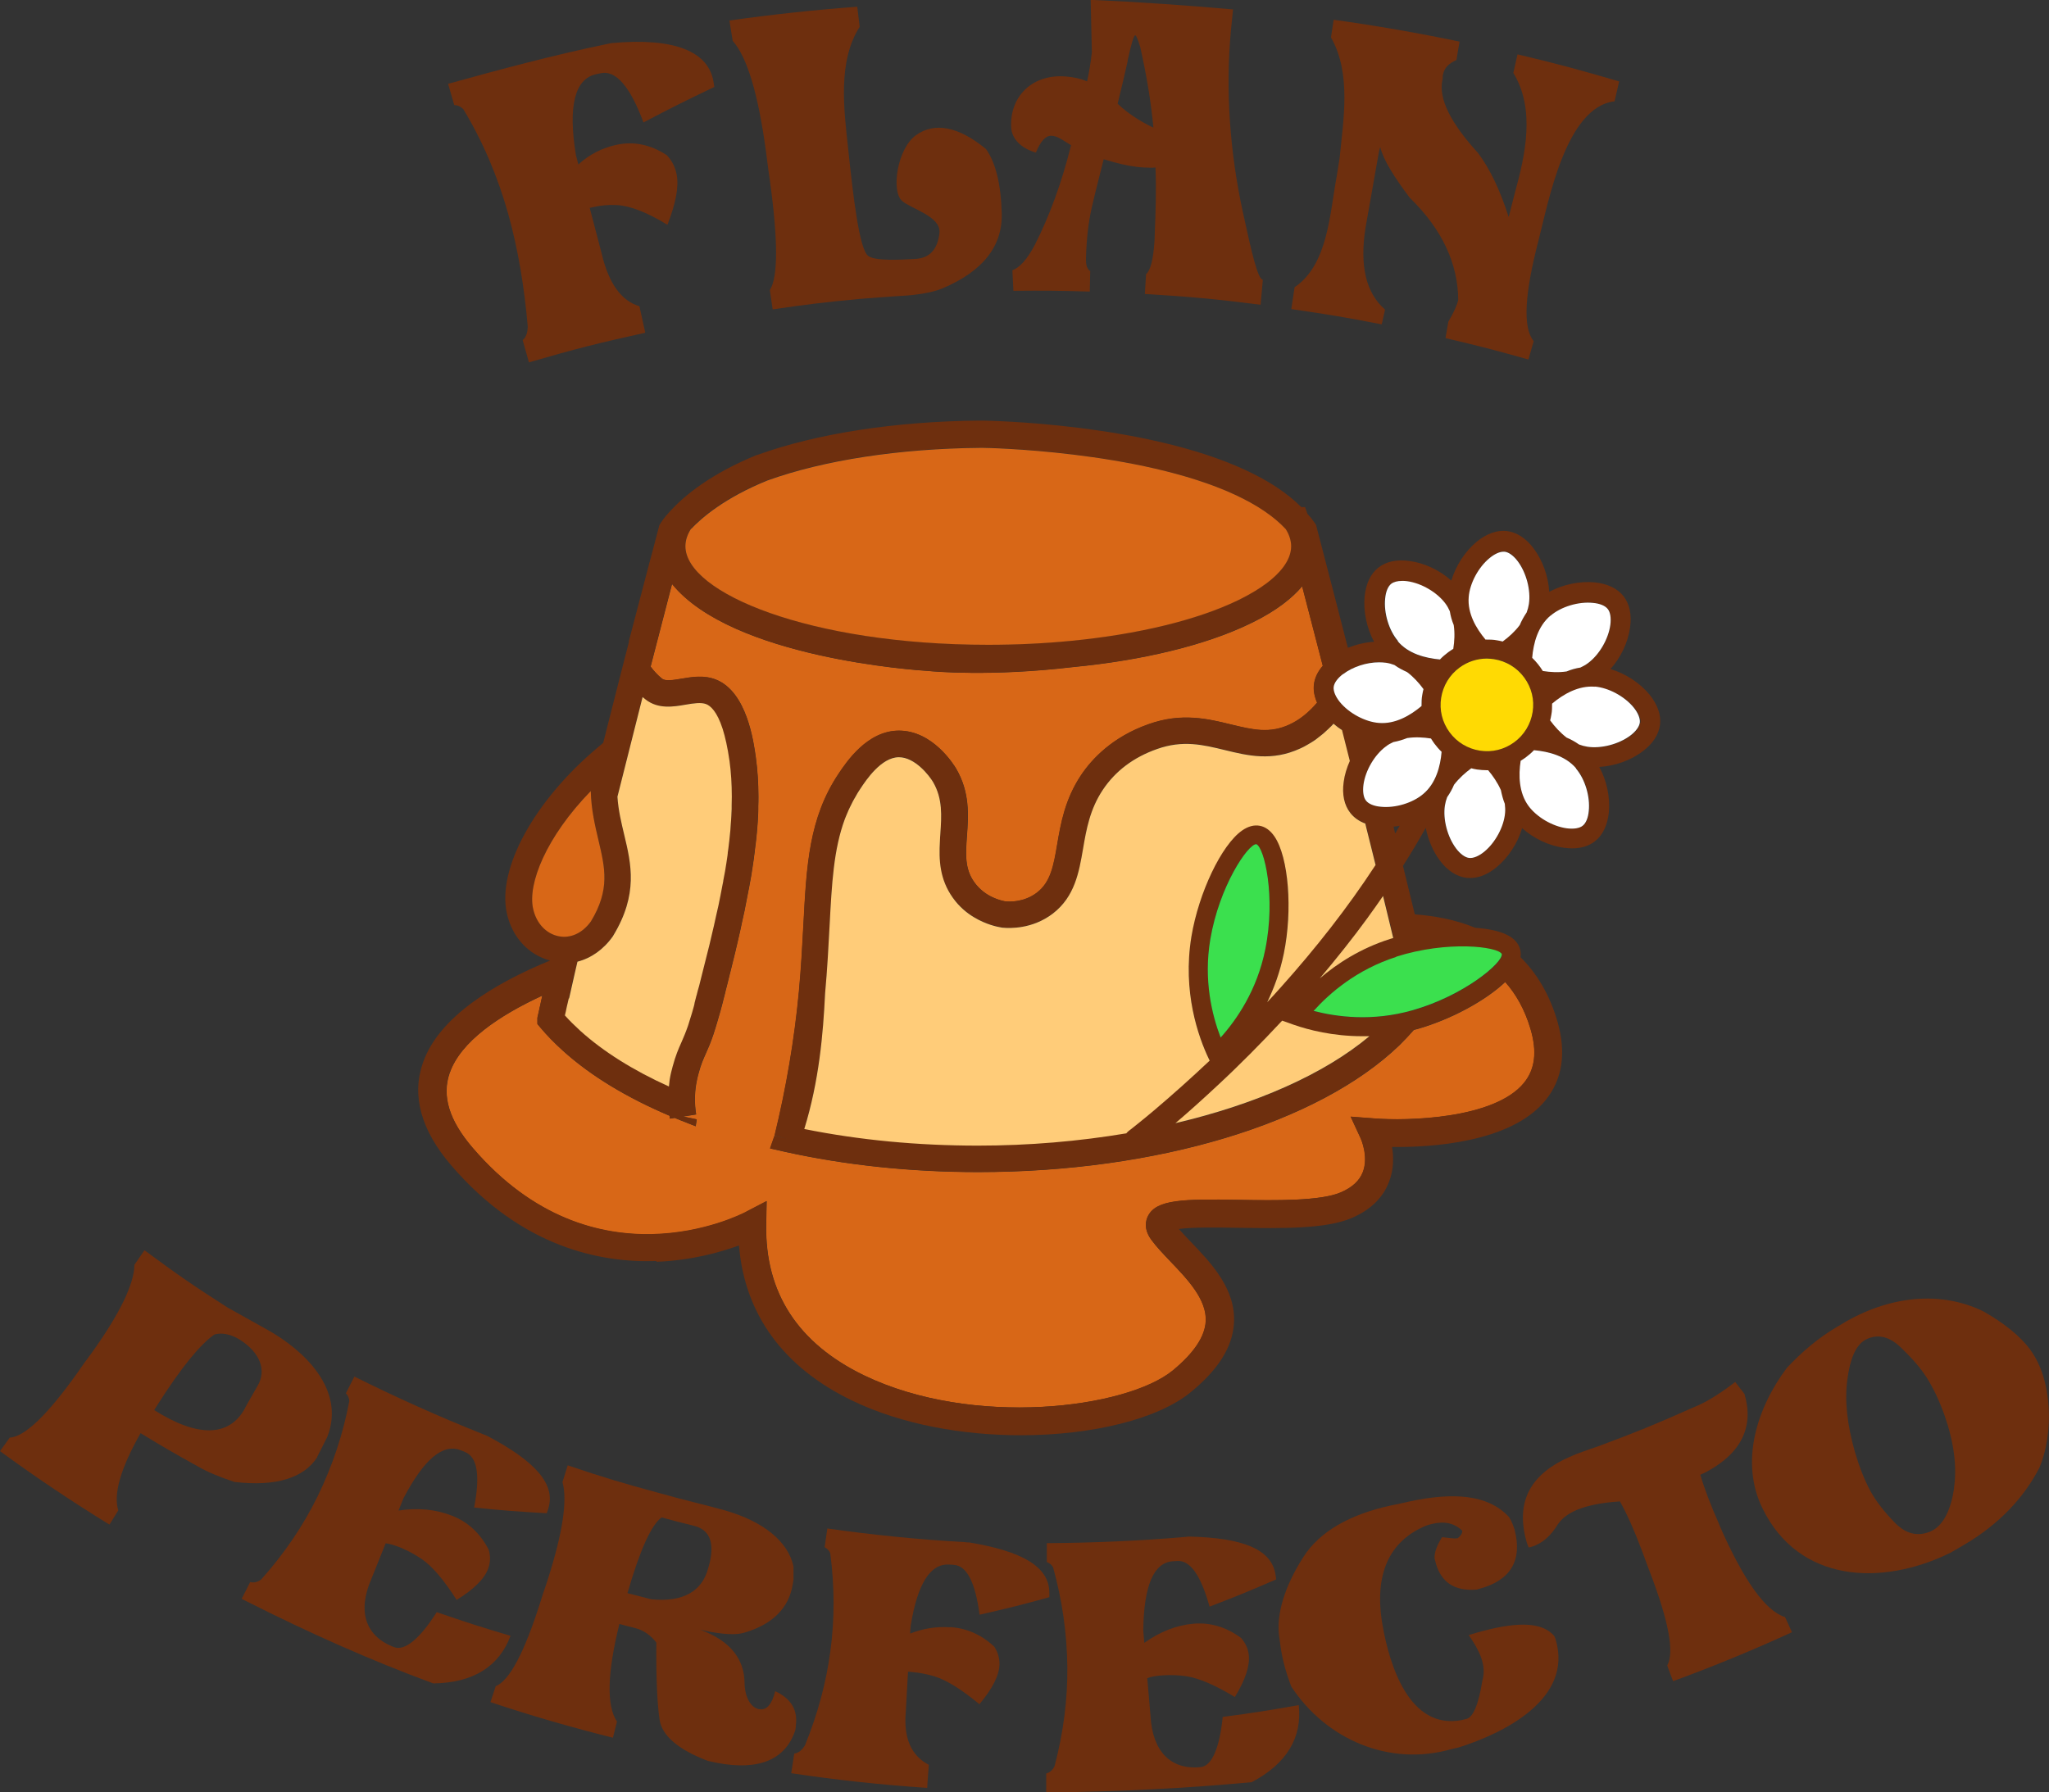 <?xml version="1.0" encoding="UTF-8"?>
<svg id="Capa_2" xmlns="http://www.w3.org/2000/svg" viewBox="0 0 136.86 119.74">
  <rect x="0" y="0" width="136.86" height="119.74" fill="#333333" stroke="none"/>
  <defs>
    <style>
      .cls-1 {
        fill: #ffcc79;
      }

      .cls-2 {
        fill: #fff;
      }

      .cls-3 {
        fill: none;
      }

      .cls-4 {
        fill: #ffda03;
      }

      .cls-5 {
        fill: #6e2f0e;
      }

      .cls-6 {
        fill: #d86717;
      }

      .cls-7 {
        fill: #3be04e;
      }
    </style>
  </defs>
  <g id="Capa_3">
    <g>
      <path class="cls-3" d="M76.15,3.14c-.16-.52-.27-.78-.33-.78-.1,0-.27.58-.52,1.72-.18.83-.41,1.78-.67,2.84.65.62,1.45,1.15,2.39,1.6-.15-1.63-.44-3.42-.88-5.39Z"/>
      <path class="cls-3" d="M16.04,89.53c-.62-.4-1.27-.5-1.72-.36-.94.64-2.21,2.2-3.79,4.68-.09.15-.14.22-.23.37,2.95,1.85,4.99,1.76,6.03-.06.05-.09.1-.18.15-.28.3-.52.45-.78.74-1.3.59-1.02.15-2.19-1.18-3.04Z"/>
      <path class="cls-3" d="M93.07,55.23c.04.16.08.31.11.46.1-.17.2-.35.3-.52-.14.02-.28.04-.42.06Z"/>
      <path class="cls-3" d="M128.69,92.02c-.4-.63-.97-1.29-1.71-1.99-.74-.7-1.47-.9-2.2-.6-.08.03-.15.07-.22.11-.6.37-.98,1.24-1.16,2.64-.18,1.4,0,3.01.51,4.84.28.98.62,1.86,1.05,2.63.36.65.89,1.35,1.61,2.08.72.74,1.5.94,2.33.61.08-.03.15-.06.23-.11.7-.4,1.18-1.34,1.4-2.79.22-1.45,0-3.08-.62-4.86-.33-.96-.74-1.82-1.21-2.56Z"/>
      <path class="cls-3" d="M47.42,104.33c.3-1.36-.07-2.16-1.11-2.4-.85-.21-1.27-.32-2.12-.55-.69.5-1.45,2.19-2.28,5.06.63.17.95.25,1.59.41,2.19.22,3.4-.59,3.8-2.07.04-.15.09-.3.12-.45Z"/>
      <path class="cls-5" d="M30.95,7.3c1.32,2.18,2.31,4.54,3.01,7.04.64,2.31,1.06,4.81,1.29,7.48-.01.44-.13.74-.34.9.17.6.25.89.42,1.49,3.09-.9,4.64-1.29,7.77-1.98-.16-.71-.23-1.06-.39-1.77-1.21-.36-2.05-1.52-2.52-3.51-.32-1.22-.48-1.84-.8-3.06.11-.03.16-.04.27-.06.44-.1.96-.16,1.52-.13.89.04,2.05.49,3.4,1.32.55-1.41.77-2.52.62-3.34-.09-.5-.31-.94-.66-1.31-1.08-.71-2.2-.94-3.34-.7-.98.21-1.84.65-2.57,1.32-.06-.24-.09-.37-.16-.61-.54-3.29-.08-5.11,1.34-5.42.13-.03.2-.04.33-.07.99-.21,1.95.89,2.84,3.29,1.86-.98,2.81-1.45,4.73-2.37-.02-.13-.03-.2-.05-.33-.32-2.03-2.59-2.99-6.82-2.6-.14.03-.21.04-.34.07-3.56.74-7.07,1.68-10.57,2.65.16.57.25.85.41,1.42.25.01.45.11.61.28Z"/>
      <path class="cls-5" d="M51.16,10.1c.05.35.09.72.14,1.09.05.34.07.51.12.85.56,4.05.55,6.49,0,7.34.08.52.11.78.19,1.29,2.32-.34,3.48-.48,5.82-.7,1.83-.15,2.91-.21,3.21-.23,1.02-.09,1.82-.26,2.35-.49,2.62-1.12,3.98-2.77,3.92-5-.05-1.96-.42-3.41-1.05-4.29-1.84-1.52-3.45-1.82-4.69-.92-1.24.9-1.66,3.73-.92,4.38.61.54,2.61,1.03,2.5,2.14-.12,1.11-.66,1.69-1.62,1.74-.96.05-2.69.16-3.15-.21-.58-.47-.98-3.84-1.33-7.17-.28-2.6-.71-5.81.77-8.13-.06-.53-.1-.8-.16-1.34-2.85.21-5.71.52-8.54.92.09.54.13.82.22,1.36.97,1.09,1.7,3.55,2.22,7.37Z"/>
      <path class="cls-5" d="M69.18,10.22c.31-.77.65-1.15,1.03-1.15.22,0,.48.09.76.28.24.15.43.27.57.35-.63,2.53-1.45,4.76-2.44,6.7-.5.93-.99,1.48-1.48,1.66.03.55.04.82.07,1.37,2.04-.02,3.06-.01,5.1.05.01-.55.02-.82.03-1.37-.2-.13-.29-.38-.28-.76,0-.07,0-.1,0-.17.03-1.16.15-2.3.39-3.34.28-1.23.57-2.31.79-3.2.12.04.36.1.69.2.67.18,1.34.32,2.01.35.35.02.6.02.76,0,.06,1.5.01,3-.05,4.43,0,.18-.01.36-.02.53-.08,1.18-.26,1.91-.56,2.17-.03.53-.05.79-.08,1.32,3.1.19,4.65.33,7.73.72.06-.67.09-1,.15-1.67-.33-.04-.71-1.63-1.35-4.59-.84-3.9-1.16-8.05-.78-12.08.04-.38.08-.84.14-1.39-3.18-.28-6.33-.5-9.51-.64.03,1.4.05,2.1.08,3.5-.08.72-.19,1.37-.32,1.95-.35-.16-.91-.31-1.6-.34-2.12-.09-3.57,1.38-3.47,3.41.04.78.68,1.41,1.67,1.69ZM75.31,4.08c.25-1.14.42-1.73.52-1.72.06,0,.17.26.33.78.44,1.96.73,3.76.88,5.39-.94-.45-1.74-.98-2.39-1.6.26-1.06.49-2.02.67-2.84Z"/>
      <path class="cls-5" d="M92.51,20.68c-1.26-1.09-1.71-2.9-1.3-5.48.36-2.04.54-3.06.9-5.09.03-.11.05-.17.08-.28.2.81.87,1.92,1.97,3.38,2.19,2.13,3.23,4.44,3.24,6.84-.09.37-.31.85-.66,1.44-.08.44-.11.66-.19,1.1,2.23.52,3.34.81,5.54,1.43.14-.49.21-.74.35-1.23-.75-.91-.6-3.18.33-6.76.64-2.46,1.8-8.89,5.07-9.26.12-.53.19-.8.31-1.33-2.7-.79-4.06-1.16-6.79-1.81-.11.5-.17.74-.28,1.24,1.48,2.42.81,5.47.09,8.06-.16.63-.24.94-.4,1.57-.58-1.82-1.27-3.25-2.05-4.28-1.81-1.99-2.64-3.6-2.38-4.87,0-.03.01-.05.02-.08,0-.12,0-.22.03-.32.08-.4.38-.72.89-.94.08-.49.12-.74.21-1.23-2.78-.58-5.6-1.07-8.41-1.46-.07.47-.11.71-.18,1.18,1.37,2.4.83,5.48.58,8.04-.08.48-.11.72-.19,1.2-.47,2.48-.57,5.93-2.82,7.45-.09.58-.13.88-.22,1.46,2.42.35,3.63.55,6.04,1.02.09-.39.13-.59.22-.98Z"/>
      <path class="cls-5" d="M21.19,97.33c.27-.54.41-.81.68-1.35,1.22-3.16-1.58-5.79-4.05-7.16-.4-.22-1.28-.71-2.6-1.45-2.27-1.45-3.38-2.22-5.57-3.84-.27.39-.4.58-.67.97-.02,1.27-.95,3.22-2.82,5.84-.18.25-.36.5-.55.75-.17.24-.25.36-.42.6-2.02,2.84-3.53,4.3-4.54,4.36-.26.36-.39.54-.65.9,2.36,1.73,4.82,3.38,7.31,4.91.23-.38.35-.57.59-.95-.34-1.09.16-2.82,1.49-5.16,1.52.93,2.29,1.37,3.84,2.23.56.33,1.37.68,2.43,1.03,2.83.33,4.66-.29,5.54-1.67ZM16.33,94.15c-1.04,1.82-3.09,1.92-6.03.06.09-.15.14-.22.23-.37,1.58-2.48,2.85-4.03,3.79-4.68.45-.14,1.1-.04,1.72.36,1.33.85,1.77,2.02,1.18,3.04-.3.52-.45.78-.74,1.3-.05.1-.1.19-.15.28Z"/>
      <path class="cls-5" d="M34.13,109.3c-1.99-.59-2.98-.91-4.96-1.59-1.14,1.8-2.14,2.6-2.84,2.34-1.92-.72-2.47-2.38-1.53-4.55.38-.96.57-1.43.96-2.39.26.02.61.13,1.05.31.43.18.9.43,1.37.75.74.51,1.5,1.44,2.32,2.72,1.18-.72,1.87-1.43,2.11-2.1.15-.41.16-.83.03-1.26-.57-1.09-1.37-1.84-2.44-2.26-1.09-.43-2.27-.55-3.58-.35.13-.32.19-.48.32-.8,1.38-2.64,2.65-3.71,3.85-3.22.11.04.16.07.27.11.83.34,1.02,1.56.61,3.71,1.95.2,2.92.27,4.85.38.04-.11.05-.16.09-.27.55-1.66-.86-3.21-4.09-4.91-.11-.04-.17-.07-.28-.11-2.91-1.16-5.76-2.44-8.57-3.84-.23.45-.34.67-.57,1.12.15.15.22.32.23.52-.41,2.17-1.11,4.31-2.14,6.41-.93,1.89-2.16,3.73-3.74,5.5-.23.18-.48.24-.74.18-.23.45-.34.67-.57,1.12.15.08.23.12.38.19,4.04,2.04,8.18,3.9,12.42,5.46,2.7-.04,4.4-1.15,5.16-3.18Z"/>
      <path class="cls-5" d="M53.15,115.33c.16-1.07-.3-1.84-1.37-2.34-.22.88-.58,1.29-1.06,1.2-.01,0-.02,0-.03,0-.53-.1-.95-.78-.96-1.79-.02-1.49-.89-2.77-2.97-3.52.11.02.16.04.27.06,1.27.27,2.18.31,2.72.13,1.9-.57,2.95-1.67,3.2-3.22.02-.12.03-.18.05-.3,0-.36,0-.54,0-.9-.37-1.67-2-3.01-4.65-3.76-1.18-.33-2.71-.68-4.4-1.16-2.43-.66-3.64-1.02-6.03-1.83-.14.45-.21.67-.35,1.12.34,1.21.02,3.37-.98,6.5-.09.29-.19.59-.3.89-.09.28-.13.42-.22.7-1.06,3.32-2.04,5.17-2.96,5.55-.14.42-.21.64-.35,1.06,2.68.9,5.43,1.69,8.18,2.38.11-.43.16-.65.27-1.08-.71-1.06-.65-3.24.16-6.52.42.11.63.17,1.04.27.57.14,1.04.47,1.43.97-.02,2.4.06,4.13.22,5.17.16,1.04,1.22,1.98,3.23,2.74.22.05.42.09.61.13,2.83.54,4.58-.24,5.22-2.18.02-.11.03-.17.04-.29ZM43.5,106.85c-.64-.16-.95-.24-1.59-.41.83-2.87,1.59-4.56,2.28-5.06.84.23,1.27.34,2.12.55,1.04.24,1.41,1.04,1.11,2.4-.03.15-.08.3-.12.45-.39,1.48-1.61,2.29-3.8,2.07Z"/>
      <path class="cls-5" d="M63.47,108.72c-.94-.06-1.82.08-2.68.42.01-.21.02-.32.04-.54.46-2.81,1.31-4.15,2.58-4.07.12,0,.17.01.29.02.88.05,1.44,1.16,1.73,3.33,1.89-.43,2.82-.66,4.66-1.17,0-.12,0-.17,0-.29,0-1.75-1.81-2.78-5.36-3.37-.12,0-.18,0-.3-.02-3.07-.17-6.13-.48-9.17-.91-.07.5-.11.75-.18,1.25.19.1.32.24.38.43.28,2.16.3,4.34,0,6.54-.27,2.03-.82,4.12-1.69,6.26-.2.33-.44.52-.72.56-.08.52-.12.78-.2,1.31,3,.45,6.05.78,9.08.98.04-.62.06-.93.11-1.54-1.18-.61-1.69-1.79-1.54-3.53.06-1.08.09-1.61.15-2.69.11,0,.17.01.28.02.45.04.96.13,1.49.29.84.26,1.84.9,3,1.86.88-1.05,1.32-1.94,1.34-2.65.01-.43-.11-.84-.36-1.21-.86-.79-1.83-1.22-2.92-1.29Z"/>
      <path class="cls-5" d="M81.67,114.7c-.21,2.12-.74,3.28-1.46,3.36-2,.21-3.22-1.03-3.36-3.38-.09-1.02-.13-1.54-.22-2.56.24-.1.59-.16,1.06-.19.46-.03.98-.02,1.54.06.87.13,1.96.61,3.25,1.39.72-1.17,1.01-2.11.93-2.82-.05-.43-.23-.81-.53-1.14-.99-.72-2.03-1.03-3.15-.94-1.15.1-2.24.53-3.3,1.28-.03-.34-.04-.51-.07-.85.05-2.98.69-4.5,1.96-4.6.12,0,.17-.01.29-.02.88-.07,1.59.94,2.18,3.05,1.81-.69,2.7-1.06,4.45-1.82-.02-.11-.02-.17-.04-.29-.25-1.73-2.19-2.49-5.79-2.57-.12.01-.18.02-.3.03-3.06.26-6.12.39-9.19.41,0,.5,0,.76,0,1.26.19.07.33.19.42.36.59,2.13.93,4.35.95,6.68.02,2.11-.25,4.31-.85,6.59-.12.26-.31.43-.56.5,0,.5,0,.76,0,1.26.17,0,.25,0,.42,0,4.46-.05,8.86-.27,13.3-.68,2.36-1.24,3.38-2.99,3.15-5.15-2.03.36-3.04.52-5.09.79Z"/>
      <path class="cls-5" d="M103.82,109.31c-.76-.91-2.34-.99-4.78-.34-.2.05-.51.14-.94.27.48.69.79,1.28.91,1.77.12.45.12.88,0,1.28-.25,1.59-.62,2.45-1.06,2.55-.13.03-.19.05-.32.08-3.51.67-4.82-3.7-5.28-6.31-.6-3.4.42-5.64,2.88-6.67.13-.05.27-.09.4-.12.84-.21,1.52-.06,2.04.45,0,0,0,0,0,.01,0,.16-.09.32-.3.49-.08,0-.12.01-.19.02-.34-.03-.51-.05-.86-.09-.35.56-.52,1.03-.5,1.42.02.08.03.12.05.2.34,1.37,1.26,2.01,2.77,1.88.07-.02.1-.03.17-.05,2.1-.56,2.88-1.91,2.36-3.93,0,0,0-.01,0-.02-.17-.5-.32-.81-.46-.93-1.35-1.38-3.55-1.61-6.64-.94-.27.06-.55.13-.81.18-.14.03-.3.06-.44.09-2.68.6-4.67,1.72-5.76,3.42-1.27,1.98-1.82,3.85-1.62,5.31.04.29.06.43.1.72.11.8.35,1.68.71,2.63,2.32,3.53,6.53,5.37,10.7,4.18.21-.05.31-.07.51-.12,3.11-.99,7.58-3.27,6.46-7.16-.02-.08-.06-.18-.1-.27Z"/>
      <path class="cls-5" d="M114.85,101.89c-.61-1.38-1.03-2.5-1.28-3.36.18-.08.27-.12.44-.21,2.33-1.26,3.15-3.04,2.51-5.19-.25-.32-.37-.48-.62-.8-.91.7-1.71,1.21-2.4,1.53-.15.07-.31.14-.46.2-2.51,1.12-3.79,1.64-6.35,2.59-.37.12-.7.24-.98.34-.29.1-.53.2-.74.29-2.75,1.17-3.77,3.03-3,5.75.02.06.03.09.05.15.04.08.05.13.09.21.06-.01.13-.03.2-.05.68-.21,1.27-.71,1.75-1.51.32-.46.83-.81,1.55-1.06.68-.24,1.54-.39,2.59-.46.45.8.94,1.88,1.45,3.24.1.27.21.55.31.84.1.27.16.41.26.69,1.24,3.25,1.63,5.32,1.14,6.19.15.42.23.63.39,1.05,2.68-.98,5.35-2.08,7.94-3.27-.18-.41-.28-.61-.46-1.01-1.32-.41-2.77-2.46-4.38-6.13Z"/>
      <path class="cls-5" d="M135.61,90.17c-.66-.88-1.7-1.74-3.12-2.55-3.19-1.56-6.79-.86-9.7.98-.05.03-.08.05-.14.08-1.16.69-2.25,1.59-3.3,2.71-2,2.67-3.15,6.27-1.63,9.38,2.43,4.98,7.96,5.23,12.56,2.97.38-.22.57-.33.96-.56,2.25-1.33,3.93-3.08,4.99-5.14.94-2.26.89-5.84-.63-7.87ZM130.52,99.44c-.22,1.45-.7,2.38-1.4,2.79-.08.04-.15.08-.23.11-.83.33-1.61.13-2.33-.61-.72-.74-1.25-1.43-1.61-2.08-.42-.77-.76-1.65-1.05-2.63-.52-1.83-.7-3.44-.51-4.84.18-1.4.56-2.27,1.16-2.64.07-.04.14-.08.22-.11.73-.3,1.46-.11,2.2.6.74.71,1.31,1.37,1.71,1.99.47.74.87,1.6,1.21,2.56.62,1.79.84,3.42.62,4.86Z"/>
      <path class="cls-6" d="M49.81,80.98l1.4-.73-.03,1.58c-.08,4.54,2.12,7.92,6.53,10.06,7.27,3.51,17.53,2.22,20.64-.33,1.39-1.15,2.13-2.24,2.19-3.26.09-1.46-1.21-2.82-2.36-4.02-.48-.5-.93-.97-1.27-1.44-.54-.73-.37-1.31-.22-1.6.57-1.11,2.37-1.13,6.06-1.07,2.43.04,5.45.08,6.81-.5.77-.33,1.25-.78,1.48-1.37.4-1.04-.14-2.22-.15-2.24l-.67-1.45,1.6.12c2.1.17,7.99.06,9.98-2.38.74-.91.88-2.08.44-3.58-.39-1.33-.98-2.36-1.7-3.16-1.29,1.23-3.61,2.5-5.86,3.14-.08.02-.16.04-.24.06-.3.34-.62.68-.96,1.02-5.43,5.23-16.22,8.48-28.14,8.48-4.51,0-8.87-.46-12.93-1.36l-.97-.22.29-.83.87.19-.86-.21c.78-3.2,1.33-6.44,1.63-9.65.15-1.64.23-3.14.3-4.47.21-3.96.37-7.09,2.34-10.05.53-.79,1.92-2.89,4.04-2.89,2.26,0,3.66,2.28,3.82,2.54.92,1.58.82,3.11.72,4.46-.09,1.25-.16,2.23.5,3.14.72,1,1.83,1.23,2.08,1.27.02,0,.03,0,.04,0,.17.02,1.18.08,2.06-.59.92-.7,1.11-1.81,1.35-3.22.24-1.41.52-3.01,1.59-4.62.73-1.09,2.1-2.56,4.51-3.41,2.21-.79,3.97-.36,5.52.02,1.43.35,2.56.63,3.9,0,.67-.31,1.28-.8,1.84-1.46-.18-.41-.25-.82-.21-1.21.05-.44.26-.87.59-1.25l-1.38-5.32c-.65.77-1.68,1.61-3.3,2.41-.06.03-.1.05-.15.07l-.08.04c-2.92,1.41-7.1,2.43-11.78,2.88-5.52.65-9.31.29-9.66.26-.8-.05-13.11-.87-17.12-5.81-.43,1.65-.85,3.26-1.25,4.82l-.18.7c.18.24.45.56.77.81.23.18.75.09,1.29,0,.71-.12,1.52-.25,2.31.06,2.06.82,2.51,4.13,2.66,5.22.11.81.17,1.69.17,2.6,0,.21,0,.42-.01.63,0,.08,0,.15,0,.23,0,.17-.01.33-.02.5-.01.2-.02.41-.04.63-.02.28-.05.57-.08.86-.02.18-.04.38-.07.57-.02.18-.04.37-.07.56,0,.08-.02.16-.03.24l-.07.47c-.05.35-.12.79-.21,1.24-.02.12-.04.24-.07.36-.08.43-.17.88-.26,1.34-.05.23-.1.46-.15.68-.05.23-.1.46-.15.7-.1.44-.21.89-.31,1.34l-.33,1.34s-.02.07-.03.11l-.16.65c-.05.2-.1.4-.15.59l-.03.13c-.05.18-.09.35-.13.51l-.03.12c-.05.17-.09.33-.13.49l-.05.17s-.2.73-.42,1.4c-.19.57-.36.96-.51,1.29-.17.39-.33.73-.49,1.34-.06.21-.11.42-.16.72-.11.66-.11,1.34,0,2.02l-.87.14.91.19-.07.46-1.04-.41c-.12-.05-.24-.1-.36-.15l-.32.05c-.01-.06-.01-.13-.02-.19-2.9-1.23-5.3-2.69-7.13-4.35-.55-.49-1.05-1.01-1.49-1.53l-.21-.25v-.42l.02-.09h0c.04-.16.07-.33.11-.51v-.02s.04-.16.04-.16c.04-.19.09-.39.13-.6l.02-.1c-2.9,1.34-5.45,3.07-6.18,5.16-.54,1.54-.04,3.18,1.53,5.01,8.1,9.46,17.83,4.51,18.24,4.3Z"/>
      <path class="cls-5" d="M43.86,84.3c2.35-.09,4.29-.65,5.5-1.09.37,4.58,2.95,8.14,7.55,10.36,3.33,1.61,7.41,2.32,11.27,2.32,4.77,0,9.18-1.08,11.37-2.89,1.84-1.51,2.78-3.02,2.87-4.6.14-2.28-1.53-4.02-2.88-5.43-.29-.3-.56-.59-.8-.86.9-.13,2.64-.1,3.98-.08,2.88.04,5.85.09,7.58-.66,1.25-.54,2.09-1.36,2.49-2.44.31-.82.3-1.64.19-2.3,2.52.03,7.93-.26,10.25-3.12,1.14-1.4,1.4-3.18.79-5.29-.54-1.85-1.42-3.24-2.46-4.27.03-.2.02-.39-.04-.57-.11-.37-.39-.68-.82-.9-.51-.27-1.27-.43-2.15-.49-1.38-.57-2.81-.81-4.05-.9-.25-1.02-.51-2.1-.79-3.24.53-.83,1.04-1.68,1.52-2.54.16.79.48,1.57.95,2.19.51.68,1.13,1.07,1.78,1.15.08,0,.16.01.24.01.58,0,1.18-.24,1.76-.72.79-.65,1.41-1.61,1.71-2.61.77.69,1.79,1.18,2.8,1.31.18.02.36.04.53.04.61,0,1.14-.16,1.54-.48.51-.4.83-1.07.92-1.91.1-1.02-.14-2.14-.64-3.05,1.03-.06,2.1-.43,2.91-1.05.68-.51,1.07-1.13,1.15-1.78.08-.65-.17-1.34-.7-2-.65-.79-1.61-1.41-2.61-1.71.69-.77,1.18-1.79,1.31-2.8.12-.84-.04-1.56-.44-2.07-.4-.51-1.06-.83-1.91-.92-1.02-.1-2.13.14-3.05.63-.06-1.03-.44-2.1-1.05-2.91-.51-.68-1.13-1.07-1.78-1.15-.65-.08-1.34.17-2,.7-.79.65-1.41,1.61-1.71,2.61-.77-.69-1.79-1.18-2.8-1.31-.84-.12-1.56.04-2.07.44-.51.4-.83,1.06-.92,1.91-.1,1.02.14,2.13.63,3.05-.59.03-1.19.18-1.75.4-.66-2.58-1.36-5.27-2.09-8.07l-.04-.15-.09-.13c-.15-.22-.31-.42-.48-.6l-.16-.45h-.25c-.93-.93-2.18-1.76-3.74-2.48-6.72-3.12-17.1-3.29-17.55-3.3h-.05c-.06,0-.12,0-.17,0-5.6.05-10.85.86-14.81,2.29h-.03c-3.1,1.26-4.86,2.73-5.79,3.74h0c-.45.48-.65.81-.67.85l-.07.11-.03.12c-.15.58-.3,1.15-.45,1.71l-.15.56h0s-.04.14-.04.14c-.03.11-.05.21-.08.31l-1.3,4.96.03-.04-.38,1.47-.12.47h0c-.42,1.64-.83,3.26-1.23,4.84l-.33.28c-4.27,3.57-6.78,8.15-6.1,11.13.35,1.57,1.44,2.75,2.87,3.13,0,0,0,0,0,.01-3.68,1.51-7.41,3.75-8.48,6.82-.77,2.2-.13,4.5,1.88,6.85,4.75,5.54,10.07,6.53,13.71,6.4ZM30.04,71.67c.73-2.09,3.28-3.82,6.18-5.16l-.02.1c-.05.21-.09.41-.13.6l-.04.16v.02c-.04.17-.08.34-.12.51h0s-.02.09-.02.09v.42l.21.25c.43.52.94,1.03,1.49,1.53,1.84,1.66,4.24,3.12,7.13,4.35,0,.06.01.13.02.19l.32-.05c.12.05.23.1.36.15l1.04.41.07-.46-.91-.19.87-.14c-.11-.68-.11-1.36,0-2.02.05-.29.1-.51.16-.72.16-.61.31-.95.49-1.34.15-.34.32-.72.51-1.29.22-.68.41-1.37.42-1.4l.05-.17c.04-.16.08-.32.13-.49l.03-.12c.04-.16.08-.33.13-.51l.03-.13c.05-.19.1-.38.15-.59l.16-.65s.02-.08.03-.11l.33-1.34c.11-.45.21-.89.31-1.34.05-.23.1-.47.15-.7.05-.23.1-.45.15-.68.09-.46.18-.91.26-1.34.03-.12.05-.24.07-.36.09-.45.16-.89.21-1.24l.07-.47c.01-.08.02-.16.03-.24.03-.19.05-.38.07-.56.02-.19.05-.39.07-.57.03-.29.06-.58.08-.86.02-.22.03-.43.04-.63.01-.17.02-.33.02-.5,0-.08,0-.15,0-.23,0-.21.01-.42.01-.63,0-.91-.06-1.79-.17-2.6-.15-1.09-.61-4.4-2.66-5.22-.8-.32-1.6-.18-2.31-.06-.54.09-1.06.18-1.29,0-.32-.25-.59-.57-.77-.81l.18-.7c.4-1.56.82-3.17,1.25-4.82,4.02,4.94,16.32,5.76,17.12,5.81.35.04,4.14.39,9.66-.26,4.68-.45,8.86-1.47,11.78-2.88l.08-.04s.08-.04.15-.07c1.62-.8,2.65-1.64,3.3-2.41l1.38,5.32c-.34.39-.54.81-.59,1.25-.05.39.03.8.21,1.21-.56.66-1.17,1.15-1.84,1.46-1.34.62-2.47.34-3.9,0-1.55-.38-3.31-.81-5.52-.02-2.41.85-3.78,2.32-4.51,3.41-1.07,1.61-1.35,3.21-1.59,4.62-.24,1.4-.43,2.51-1.35,3.22-.88.68-1.89.61-2.06.59,0,0-.02,0-.04,0-.25-.04-1.36-.27-2.08-1.27-.66-.91-.59-1.89-.5-3.14.09-1.35.2-2.88-.72-4.46-.15-.26-1.56-2.54-3.82-2.54-2.12,0-3.51,2.1-4.04,2.89-1.97,2.96-2.13,6.09-2.34,10.05-.07,1.33-.15,2.83-.3,4.47-.3,3.2-.85,6.45-1.63,9.65l.86.21-.87-.19-.29.83.97.22c4.07.9,8.42,1.36,12.93,1.36,11.93,0,22.71-3.25,28.14-8.48.34-.33.67-.67.96-1.02.08-.02.16-.04.24-.06,2.25-.64,4.57-1.91,5.86-3.14.71.8,1.31,1.83,1.7,3.16.44,1.5.3,2.67-.44,3.58-1.98,2.44-7.88,2.55-9.98,2.38l-1.6-.12.67,1.45s.54,1.19.15,2.24c-.22.59-.71,1.04-1.48,1.37-1.36.59-4.38.54-6.81.5-3.69-.06-5.49-.04-6.06,1.07-.15.29-.31.87.22,1.6.35.47.8.94,1.27,1.44,1.15,1.2,2.45,2.56,2.36,4.02-.06,1.02-.8,2.11-2.19,3.26-3.1,2.55-13.36,3.85-20.64.33-4.41-2.13-6.61-5.52-6.53-10.06l.03-1.58-1.4.73c-.41.21-10.13,5.16-18.24-4.3-1.57-1.83-2.07-3.47-1.53-5.01ZM35.61,60.71c-.38-1.67.87-4.81,3.85-7.87.03,1.26.28,2.33.52,3.31.43,1.82.78,3.27-.51,5.4-.57.79-1.36,1.15-2.16.99-.84-.17-1.49-.87-1.7-1.83ZM65.51,29.9s.05,0,.07,0h.07c.1,0,10.43.18,16.82,3.14,1.47.68,2.61,1.45,3.4,2.3.24.38.36.77.36,1.15,0,1.01-.89,1.9-1.63,2.46-.48.36-1.05.71-1.71,1.04-.05.03-.11.05-.16.08l-.06.03c-2.73,1.32-6.7,2.28-11.18,2.71-1.75.17-3.6.26-5.49.26-11.92,0-20.23-3.47-20.23-6.59,0-.38.13-.78.38-1.17.69-.73,2.23-2.07,5.09-3.23,3.77-1.36,8.82-2.13,14.22-2.18h.04ZM92.11,44.25c.16,0,.32.01.47.03.19.03.38.08.56.15.27.19.55.34.84.47.44.33.8.74,1.1,1.14-.03.13-.06.25-.08.38-.04.25-.05.5-.05.75-.75.64-1.76,1.22-2.85,1.13-.93-.08-2-.65-2.61-1.4-.29-.36-.44-.72-.41-1,.03-.27.26-.59.63-.87.64-.49,1.58-.79,2.4-.79ZM92.92,39.01c.16-.13.42-.19.72-.19.11,0,.22,0,.34.02.96.13,2.01.75,2.56,1.5.12.16.21.33.29.51.06.32.15.62.26.92.08.54.05,1.09-.03,1.59-.11.07-.22.14-.33.22-.2.15-.39.32-.56.49-.98-.08-2.11-.37-2.82-1.22-.6-.71-.95-1.88-.86-2.84.05-.46.2-.82.41-.99ZM99.51,37.26c.33-.27.66-.42.92-.42.03,0,.05,0,.08,0,.27.03.59.26.87.63.58.77.89,1.95.75,2.87-.03.2-.08.38-.15.56-.19.27-.34.55-.46.84-.33.44-.74.8-1.14,1.1-.13-.03-.25-.06-.38-.08-.25-.04-.5-.05-.75-.05-.63-.75-1.22-1.75-1.13-2.85.08-.93.65-2,1.4-2.61ZM107.4,40.69c.17.22.23.6.17,1.06-.13.96-.75,2.01-1.5,2.56-.16.12-.33.21-.5.29-.32.06-.63.15-.92.26-.54.08-1.09.05-1.59-.03-.2-.32-.43-.62-.71-.88.08-.98.38-2.11,1.22-2.82.71-.6,1.88-.95,2.84-.86.46.05.82.2.99.41ZM109.56,48.28c-.03.27-.26.59-.63.87-.77.58-1.95.89-2.87.75-.2-.03-.38-.08-.56-.15-.27-.18-.55-.34-.83-.46-.44-.33-.8-.74-1.1-1.15.03-.13.06-.25.08-.38.04-.25.05-.5.05-.74.75-.64,1.76-1.22,2.86-1.13.93.08,2,.65,2.61,1.4.29.36.44.72.41,1ZM105.72,55.17c-.22.17-.6.23-1.06.17-.96-.13-2.01-.75-2.56-1.5-.65-.89-.67-2.04-.52-3.01.11-.07.22-.14.33-.22.2-.15.39-.32.56-.49.98.08,2.11.37,2.82,1.22.6.71.95,1.88.86,2.84-.05.46-.2.82-.41.99ZM99.12,56.92c-.36.29-.72.44-1,.41-.27-.03-.59-.26-.87-.63-.58-.77-.89-1.95-.75-2.87.03-.2.08-.38.15-.56.18-.27.34-.55.46-.83.33-.44.74-.81,1.15-1.1.13.03.25.06.38.08.23.03.45.05.68.05.02,0,.05,0,.07,0,.33.38.64.83.85,1.33.05.31.14.61.26.91.03.2.04.4.02.61-.08.93-.65,2-1.4,2.61ZM95.07,53.05c-.71.6-1.88.95-2.84.86-.46-.05-.82-.2-.99-.41-.17-.22-.23-.6-.17-1.06.13-.96.75-2.01,1.5-2.56.16-.11.32-.21.49-.29.32-.06.63-.15.93-.27.54-.08,1.09-.05,1.59.03.07.11.14.22.22.33.15.2.32.39.49.56-.08.98-.38,2.11-1.22,2.82ZM97.49,44.59c.54-.39,1.17-.6,1.82-.6.16,0,.32.01.48.04.82.13,1.54.56,2.02,1.23.49.67.69,1.48.56,2.3-.13.82-.56,1.54-1.23,2.02-.67.49-1.48.69-2.3.56-.82-.13-1.54-.56-2.02-1.23-.49-.67-.69-1.48-.56-2.3.13-.82.56-1.54,1.23-2.02ZM80.84,62.76c.59-3.55,2.5-6.36,3.07-6.36h0c.53.19,1.32,3.5.6,7.04-.55,2.73-1.92,4.7-2.98,5.88-.57-1.48-1.14-3.81-.69-6.56ZM81.3,72.55c1.5-1.4,2.95-2.85,4.34-4.35l.79.28c.98.34,2.59.76,4.57.76.16,0,.31,0,.48,0-3.02,2.54-7.59,4.56-12.97,5.82.95-.81,1.88-1.65,2.79-2.5ZM94.33,67.51c-2.68.76-5.06.44-6.59.04,1.06-1.19,2.87-2.76,5.52-3.61,3.44-1.1,6.81-.68,7.06-.18.07.56-2.51,2.78-5.98,3.76ZM93.07,62.66c-.07.02-.14.04-.2.06-1.99.64-3.55,1.65-4.71,2.64,1.12-1.32,2.19-2.68,3.22-4.08.35-.47.69-.95,1.02-1.44.24.99.47,1.92.68,2.81ZM85.58,65.91c-.31.35-.62.69-.94,1.03.46-.94.86-2.03,1.11-3.25.59-2.92.31-6.43-.62-7.82-.27-.41-.61-.65-.99-.72-.38-.07-.78.04-1.18.32-1.37.96-2.89,4.14-3.38,7.08-.61,3.69.46,6.7,1.16,8.17l.06.12c-1.23,1.17-2.48,2.3-3.78,3.38-.42.35-.84.69-1.26,1.03-.07.05-.13.11-.2.16,0,0-.01,0-.02.01,0,0,.01,0,.02-.01-.04.03-.08.06-.12.09-.08.06-.15.13-.21.2-3.15.53-6.5.82-9.91.82-4.03,0-7.93-.37-11.6-1.11.98-3.21,1.26-6.36,1.39-9.05.16-1.66.23-3.18.3-4.52.15-2.85.27-5.12,1.02-7.14.01-.03.03-.07.04-.1.04-.1.08-.2.13-.31.05-.12.11-.24.16-.36.02-.05.05-.11.08-.16.07-.15.15-.29.23-.44.02-.04.04-.08.07-.12.1-.18.21-.36.33-.54.38-.57,1.4-2.1,2.57-2.1,1.07,0,2.02,1.21,2.29,1.67.65,1.11.57,2.24.48,3.44-.01.17-.02.34-.03.51-.07,1.21-.04,2.54.87,3.78.43.59.93,1,1.42,1.3.78.47,1.51.63,1.83.68.03,0,.06,0,.09.01.44.05,1.97.11,3.34-.95,1.46-1.13,1.74-2.75,2.01-4.32.22-1.3.45-2.64,1.32-3.94.84-1.26,2.06-2.17,3.63-2.73,1.72-.61,3.07-.28,4.51.07,1.55.38,3.16.77,5.06-.11.16-.07.31-.15.46-.24.04-.02.08-.04.12-.07.14-.08.28-.17.41-.26.01,0,.02-.02.03-.02.14-.1.28-.21.42-.33.04-.03.07-.06.11-.09.12-.1.24-.21.36-.33.02-.02.04-.03.05-.05.08-.08.17-.17.25-.26.18.15.37.3.57.43.18.7.35,1.38.52,2.06-.2.45-.35.93-.41,1.4-.12.84.04,1.56.44,2.07.25.32.59.56,1.02.72.02.08.04.17.06.25.21.86.42,1.69.62,2.49-1.88,2.87-4.01,5.58-6.3,8.14ZM38.35,65.15c.07-.3.14-.6.21-.91.91-.23,1.74-.81,2.36-1.69l.03-.05c1.68-2.76,1.2-4.79.73-6.75-.19-.8-.38-1.62-.45-2.53.54-2.15,1.1-4.38,1.68-6.66.07.06.14.12.21.17.84.65,1.85.48,2.66.34.53-.09,1.03-.17,1.37-.04.28.11.72.48,1.11,1.66.17.54.33,1.24.46,2.16.1.73.15,1.53.15,2.36,0,.19,0,.39,0,.59v.03c0,.06,0,.11,0,.17v.04c0,.14-.01.28-.02.44,0,.19-.02.39-.04.59-.02.26-.04.54-.07.82-.02.17-.04.35-.06.54-.02.18-.04.36-.07.53v.04s0,.07-.02.1l-.08.54c-.05.33-.12.76-.2,1.19v.03c-.02.09-.04.18-.06.3-.08.44-.17.88-.26,1.32-.05.22-.09.44-.15.66-.05.23-.1.45-.15.68l-.3,1.28s0,0,0,.01c0,.03-.02.06-.02.07l-.51,2.03c-.05.2-.1.4-.15.6l-.03.11c-.05.17-.09.35-.14.52l-.03.1c-.04.16-.09.32-.12.47,0,.01,0,.02,0,.03-.02.05-.03.11-.04.17-.01.04-.19.69-.39,1.3-.16.49-.31.82-.45,1.13-.19.42-.38.86-.58,1.6-.06.23-.13.51-.2.89-.02.15-.04.3-.05.45-2.39-1.08-4.38-2.33-5.92-3.72-.37-.34-.72-.68-1.03-1.03l.06-.25c.04-.19.09-.39.13-.59l.07-.3c.08-.37.17-.75.26-1.15l.09-.4ZM93.07,55.23c.14-.01.28-.03.42-.06-.1.17-.2.35-.3.52-.04-.15-.08-.31-.11-.46Z"/>
      <path class="cls-1" d="M37.99,66.7l-.07.3c-.05.2-.09.39-.13.59l-.06.25c.31.35.66.69,1.03,1.03,1.54,1.39,3.53,2.64,5.92,3.72.02-.15.03-.3.05-.45.06-.38.14-.66.2-.89.2-.74.39-1.18.58-1.6.14-.32.28-.64.45-1.13.2-.61.38-1.25.39-1.3.01-.06.03-.11.04-.17,0-.01,0-.02,0-.03.04-.15.08-.31.12-.47l.03-.1c.04-.17.09-.35.14-.52l.03-.11c.05-.2.1-.4.15-.6l.51-2.03s0-.03.02-.07c0,0,0,0,0-.01l.3-1.28c.05-.23.1-.45.15-.68.05-.23.1-.45.15-.66.09-.44.18-.88.26-1.32.02-.11.04-.21.06-.3v-.03c.09-.43.16-.86.21-1.19l.08-.54s0-.07.01-.1v-.04c.03-.18.05-.35.07-.53.02-.19.05-.37.06-.54.03-.28.06-.55.07-.82.02-.2.03-.4.04-.59,0-.15.02-.3.02-.44v-.04c0-.06,0-.11,0-.17v-.03c0-.2.01-.39.01-.59,0-.83-.05-1.63-.15-2.36-.13-.92-.29-1.62-.46-2.16-.38-1.18-.82-1.55-1.11-1.66-.34-.13-.84-.05-1.37.04-.81.14-1.82.31-2.66-.34-.07-.06-.14-.11-.21-.17-.58,2.28-1.14,4.5-1.68,6.66.06.91.26,1.73.45,2.53.47,1.96.95,3.98-.73,6.75l-.03.05c-.62.88-1.46,1.46-2.36,1.69-.07.31-.14.62-.21.91l-.09.4c-.09.4-.18.78-.26,1.15Z"/>
      <path class="cls-1" d="M91.37,61.29c-1.02,1.4-2.1,2.75-3.22,4.08,1.16-.99,2.72-2.01,4.71-2.64.07-.02.13-.04.2-.06-.21-.89-.44-1.82-.68-2.81-.33.48-.67.96-1.02,1.44Z"/>
      <path class="cls-1" d="M91.21,55.03c-.43-.16-.77-.4-1.02-.72-.4-.51-.56-1.23-.44-2.07.06-.47.21-.95.41-1.4-.17-.68-.34-1.36-.52-2.06-.2-.13-.39-.27-.57-.43-.08.09-.16.18-.25.26-.02.02-.04.03-.05.05-.12.11-.24.22-.36.33-.04.03-.07.06-.11.09-.14.11-.28.22-.42.33-.01,0-.02.02-.03.02-.13.09-.27.18-.41.26-.04.02-.08.05-.12.07-.15.09-.3.17-.46.24-1.9.88-3.5.49-5.06.11-1.44-.35-2.79-.68-4.51-.07-1.57.55-2.79,1.47-3.63,2.73-.86,1.29-1.1,2.64-1.32,3.94-.27,1.57-.55,3.19-2.01,4.32-1.38,1.06-2.91.99-3.34.95-.02,0-.05,0-.09-.01-.31-.05-1.05-.21-1.83-.68-.49-.29-1-.71-1.42-1.3-.9-1.25-.94-2.57-.87-3.78,0-.17.02-.34.03-.51.08-1.2.16-2.33-.48-3.44-.27-.46-1.22-1.67-2.29-1.67-1.17,0-2.19,1.52-2.57,2.1-.12.18-.23.35-.33.54-.02.04-.04.08-.07.12-.08.14-.16.29-.23.44-.03.05-.05.11-.08.16-.06.12-.11.24-.16.36-.04.1-.09.2-.13.31-.01.03-.03.07-.04.1-.75,2.03-.87,4.29-1.02,7.14-.07,1.34-.15,2.86-.3,4.52-.13,2.7-.4,5.84-1.39,9.05,3.67.74,7.56,1.11,11.6,1.11,3.42,0,6.76-.29,9.91-.82.06-.08.13-.14.21-.2.04-.03.08-.06.12-.09,0,0-.01,0-.02.01-.08.06-.24.17,0,0,0,0,.01,0,.02-.01.07-.05.13-.11.2-.16.43-.34.84-.68,1.26-1.03,1.29-1.09,2.55-2.22,3.78-3.38l-.06-.12c-.7-1.47-1.77-4.47-1.16-8.17.49-2.94,2.01-6.12,3.38-7.08.4-.28.8-.39,1.18-.32.38.07.71.31.99.72.94,1.39,1.22,4.9.62,7.82-.25,1.22-.65,2.3-1.11,3.25.32-.34.63-.68.94-1.03,2.29-2.56,4.42-5.26,6.3-8.14-.2-.8-.4-1.63-.62-2.49-.02-.08-.04-.17-.06-.25Z"/>
      <path class="cls-1" d="M91.48,69.23c-.16,0-.32,0-.48,0-1.98,0-3.59-.42-4.57-.76l-.79-.28c-1.4,1.5-2.84,2.96-4.34,4.35-.91.85-1.84,1.69-2.79,2.5,5.37-1.26,9.95-3.28,12.97-5.82Z"/>
      <path class="cls-6" d="M46.16,35.32c-.25.39-.38.78-.38,1.17,0,3.12,8.31,6.59,20.23,6.59,1.89,0,3.74-.09,5.49-.26,4.48-.43,8.45-1.39,11.18-2.71l.06-.03c.06-.03.11-.05.16-.08.66-.33,1.23-.68,1.71-1.04.75-.56,1.63-1.45,1.63-2.46,0-.38-.12-.77-.36-1.15-.79-.85-1.93-1.62-3.4-2.3-6.39-2.96-16.72-3.13-16.82-3.13h-.07s-.05,0-.07,0h-.04c-5.4.05-10.45.82-14.22,2.18-2.86,1.16-4.4,2.5-5.09,3.23Z"/>
      <path class="cls-5" d="M75.55,75.43c-.24.17-.08.06,0,0h0Z"/>
      <path class="cls-2" d="M100.51,53.7c-.12-.3-.2-.61-.26-.91-.22-.5-.53-.95-.85-1.33-.02,0-.05,0-.07,0-.22,0-.45-.02-.68-.05-.13-.02-.26-.05-.38-.08-.41.3-.82.67-1.15,1.1-.12.29-.28.57-.46.83-.07.18-.12.37-.15.56-.14.92.17,2.1.75,2.87.28.37.6.6.87.63.28.03.64-.12,1-.41.75-.61,1.33-1.69,1.4-2.61.02-.21,0-.41-.02-.61Z"/>
      <path class="cls-2" d="M96.29,50.23c-.18-.17-.34-.36-.49-.56-.08-.11-.15-.22-.22-.33-.5-.08-1.05-.11-1.59-.03-.3.12-.61.21-.93.27-.17.08-.34.17-.49.29-.75.55-1.37,1.6-1.5,2.56-.06.46,0,.85.17,1.06.17.22.53.37.99.41.96.1,2.13-.25,2.84-.86.84-.71,1.14-1.84,1.22-2.82Z"/>
      <path class="cls-2" d="M89.71,45.03c-.37.28-.6.6-.63.87-.03.27.12.64.41,1,.61.75,1.69,1.33,2.61,1.4,1.1.09,2.1-.5,2.85-1.13,0-.25,0-.5.05-.75.02-.13.05-.26.08-.38-.3-.41-.67-.82-1.1-1.14-.29-.13-.58-.28-.84-.47-.18-.07-.36-.12-.56-.15-.15-.02-.31-.03-.47-.03-.83,0-1.76.3-2.4.79Z"/>
      <path class="cls-2" d="M93.36,42.84c.71.84,1.84,1.13,2.82,1.22.17-.18.36-.34.56-.49.11-.08.22-.15.33-.22.08-.5.11-1.05.03-1.59-.12-.29-.21-.6-.26-.92-.08-.18-.17-.35-.29-.51-.55-.75-1.6-1.37-2.56-1.5-.12-.02-.23-.02-.34-.02-.31,0-.56.07-.72.19-.22.17-.37.53-.41.99-.1.96.25,2.13.86,2.84Z"/>
      <path class="cls-2" d="M99.24,42.73c.25,0,.5,0,.75.05.13.02.26.05.38.08.41-.3.82-.67,1.14-1.1.12-.29.28-.57.46-.84.07-.18.12-.37.15-.56.14-.92-.17-2.1-.75-2.87-.28-.37-.6-.6-.87-.63-.02,0-.05,0-.08,0-.26,0-.59.15-.92.42-.75.61-1.33,1.69-1.4,2.61-.09,1.1.5,2.1,1.13,2.85Z"/>
      <path class="cls-2" d="M103.56,41.13c-.84.71-1.14,1.84-1.22,2.82.27.26.51.56.71.88.5.08,1.05.11,1.59.03.29-.12.6-.21.92-.26.17-.08.34-.17.5-.29.75-.55,1.37-1.6,1.5-2.56.06-.46,0-.85-.17-1.06-.17-.22-.53-.37-.99-.41-.96-.1-2.13.25-2.84.86Z"/>
      <path class="cls-2" d="M106.53,45.88c-1.1-.09-2.11.5-2.86,1.13,0,.25,0,.49-.05.74-.02.13-.05.26-.08.38.3.41.67.82,1.1,1.15.29.12.57.28.83.46.18.07.37.12.56.15.92.14,2.1-.17,2.87-.75.37-.28.6-.6.63-.87.03-.27-.12-.64-.41-1-.61-.75-1.69-1.33-2.61-1.4Z"/>
      <path class="cls-2" d="M105.28,51.34c-.71-.84-1.84-1.13-2.82-1.22-.17.18-.36.34-.56.49-.11.08-.22.15-.33.22-.15.97-.12,2.13.52,3.01.55.75,1.6,1.37,2.56,1.5.46.06.85,0,1.06-.17.22-.17.37-.53.41-.99.1-.96-.25-2.13-.86-2.84Z"/>
      <path class="cls-4" d="M96.82,48.92c.49.67,1.21,1.1,2.02,1.23.82.13,1.63-.07,2.3-.56.67-.49,1.1-1.21,1.23-2.02.13-.82-.07-1.63-.56-2.3-.49-.67-1.21-1.1-2.02-1.23-.16-.02-.32-.04-.48-.04-.65,0-1.29.21-1.82.6-.67.49-1.1,1.21-1.23,2.02-.13.82.07,1.63.56,2.3Z"/>
      <path class="cls-7" d="M93.26,63.93c-2.65.85-4.46,2.43-5.52,3.61,1.54.4,3.92.72,6.59-.04,3.47-.98,6.06-3.19,5.98-3.76-.25-.5-3.62-.92-7.06.18Z"/>
      <path class="cls-7" d="M84.51,63.44c.72-3.54-.07-6.85-.6-7.04h0c-.56,0-2.47,2.81-3.07,6.36-.46,2.74.12,5.07.69,6.56,1.06-1.18,2.43-3.15,2.98-5.88Z"/>
      <path class="cls-6" d="M37.31,62.55c.8.16,1.59-.2,2.16-.99,1.29-2.13.94-3.57.51-5.4-.23-.98-.49-2.05-.52-3.31-2.98,3.06-4.23,6.2-3.85,7.87.21.96.86,1.66,1.7,1.83Z"/>
    </g>
  </g>
</svg>